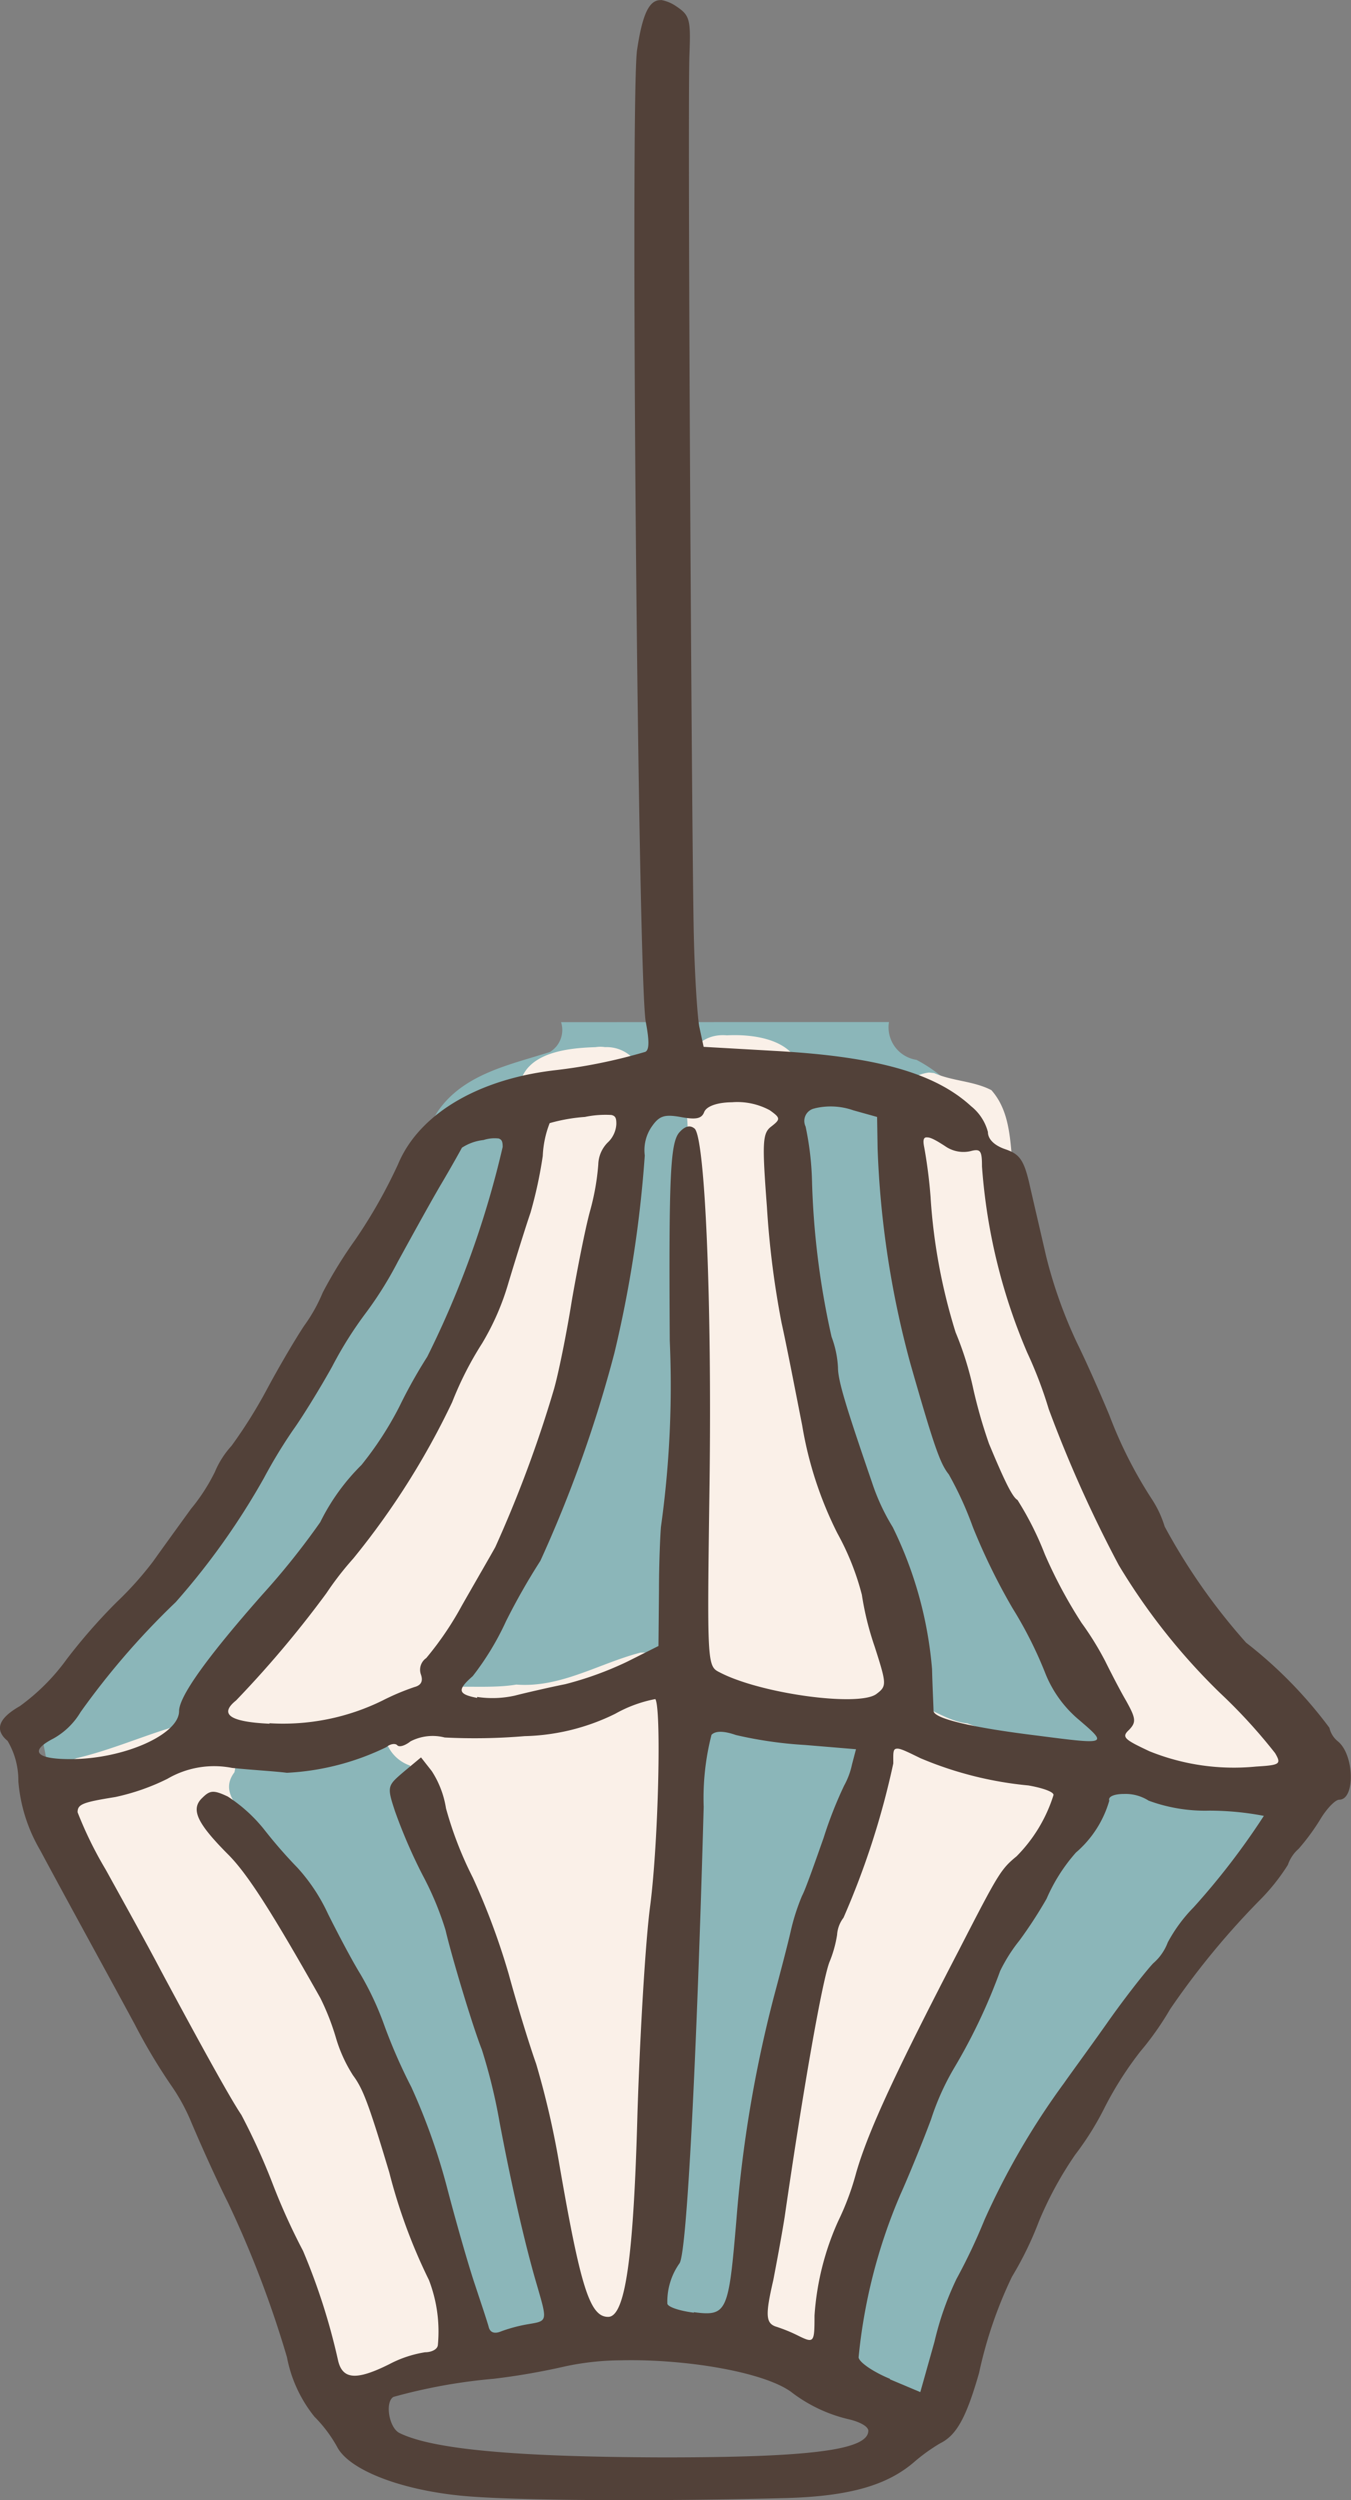<svg xmlns="http://www.w3.org/2000/svg" width="55.268" height="102.224" viewBox="0 0 55.268 102.224">
  <rect x="0" y="0" width="55.268" height="102.224" fill="#808080" stroke="none"/>
  <g id="Group_348" data-name="Group 348" transform="translate(19054.123 12675.589)">
    <path id="Path_191" data-name="Path 191" d="M486.025,193.452a1.052,1.052,0,0,1-.462,1.222c-1.643.524-3.568.9-4.61,2.469-2.146,3.665-4.235,7.356-6.38,11.047a56.5,56.5,0,0,1-10.205,13.254,9.875,9.875,0,0,1,.621,2.3c.9,3.429,3.008,6.355,4.553,9.507a81.337,81.337,0,0,1,6.879,15.739,2.1,2.1,0,0,1,.5,1.586c9.368-5.554,16.806-2.1,24.527,0a48.046,48.046,0,0,1,5.754-13.6c2.449-4.43,5.934-8.121,8.865-12.192.257-.683,1.519-1,1.063-1.884-1.627-2.746-4.435-4.61-6.1-7.341-2.885-5.231-5.636-10.667-6.858-16.54a1.84,1.84,0,0,0-1.145-1.627,6.038,6.038,0,0,0-2.464-2.4,1.344,1.344,0,0,1-1.124-1.545Zm0,0" transform="translate(-19517.195 -12827.245)" fill="#8bb6b9"/>
    <path id="Path_192" data-name="Path 192" d="M492.088,193.563c-1.524-.139-2.1,1.566-1.725,2.787.344,1.586-.241,3.131-.1,4.753-.021,5.754-.2,11.529.159,17.284.724,1.786,3.049,1.863,4.671,2.248,1.5.159,3.953.621,4.353-1.386-.082-2.505-1.145-4.913-1.945-7.279a49.014,49.014,0,0,1-2.746-14.137,9.144,9.144,0,0,1,.359-2.787c-.262-1.324-1.925-1.54-3.029-1.484Zm-5.375.482c-1.36.041-3.249.282-3.147,2.064-.842,5.174-3.167,9.969-5.837,14.461-2.064,3.147-4.548,6-6.8,9.024-.724,1.16.544,2.161,1.663,2.161a10.756,10.756,0,0,0,7.5-2.023c1.525-2.69,3.311-5.313,4.374-8.259,2.064-4.733,2.387-9.948,3.747-14.861a1.5,1.5,0,0,0-1.119-2.567,1.21,1.21,0,0,0-.385,0Zm13.6,1.042c-1.684.262-1.062,2.284-.986,3.429.621,7.279,3.691,14.019,7.341,20.251.421.842,1.062,1.648.744,2.608.4,1.427,2.161,1.766,3.424,2.1,1.448.062,3.193.441,4.435-.5.981-1.406-.883-2.567-1.607-3.609a28.129,28.129,0,0,1-5.893-8.562,66.191,66.191,0,0,1-3.711-10.369c-.539-1.5-.062-3.388-1.16-4.63-.724-.38-1.586-.364-2.346-.7l-.2-.021ZM488.52,218.809c-1.684.442-3.249,1.442-5.056,1.3-1.663.282-3.665-.3-5.051.842a1.56,1.56,0,0,0,.7,2.469c1.843,4.948,3.83,9.9,4.851,15.118.642,2.408.662,5.195,1.848,7.5a1.6,1.6,0,0,0,2.906-.642c1-4.815.724-9.764,1.124-14.64a61.07,61.07,0,0,0,.257-10.826,1.5,1.5,0,0,0-1.581-1.124Zm10.467,1.9a1.381,1.381,0,0,0-.9.4c-.642,3.131-1.843,6.119-2.746,9.184-1.165,5.036-1.822,10.169-2.685,15.261.036,1.422,1.822,2.028,2.988,2.248,1.519-.683.862-2.71,1.463-4.014a78.409,78.409,0,0,1,7.2-16.18c.842-1.345,2.787-2.828,1.884-4.589-1.119-1.068-2.905-.744-4.271-1.324-.96-.082-1.982-1.006-2.926-.986Zm-28.516.863c-1.7.364-3.285,1.145-4.99,1.545-1.386.524-1.006,2.187-.323,3.126,2.926,6.078,6.679,11.853,8.9,18.187.806,1.5.642,3.552,1.986,4.712,1.484.606,2.828-.8,4.271-.96,1.524-.986.842-3.147.462-4.574-1.345-3.409-2.187-7.079-3.829-10.385a35.179,35.179,0,0,0-4.394-7.541c-.519-.6-1.2-1.222-.621-1.987.221-.96-.359-2.182-1.463-2.125Zm0,0" transform="translate(-19516.465 -12826.817)" fill="#faf0e8"/>
    <path id="Path_193" data-name="Path 193" d="M491.157,173.9c-.483-.02-.76.563-.981,2.042-.282,1.943.036,38.215.359,39.749.159.837.139,1.191-.061,1.225a21.834,21.834,0,0,1-3.67.742c-3.167.369-5.554,1.808-6.4,3.831a20.928,20.928,0,0,1-1.766,3.113,18.383,18.383,0,0,0-1.319,2.142,6.609,6.609,0,0,1-.765,1.365c-.421.638-1.1,1.808-1.525,2.605a19.837,19.837,0,0,1-1.442,2.3,3.722,3.722,0,0,0-.683,1.071,7.749,7.749,0,0,1-.981,1.514c-.523.722-1.227,1.694-1.545,2.142a13.829,13.829,0,0,1-1.5,1.674,23.3,23.3,0,0,0-2.028,2.316,8.559,8.559,0,0,1-1.925,1.928c-.878.5-1.042.971-.5,1.42a3.173,3.173,0,0,1,.441,1.654,6.612,6.612,0,0,0,.883,2.8c1.36,2.531,2.685,4.927,3.871,7.123a23.823,23.823,0,0,0,1.484,2.491,7.94,7.94,0,0,1,.842,1.539c.519,1.225,1.14,2.565,1.484,3.248a43.26,43.26,0,0,1,2.423,6.341,5.53,5.53,0,0,0,1.124,2.436,5.611,5.611,0,0,1,.924,1.225c.5.991,2.787,1.848,5.493,2.042,2.326.174,7.982.194,12.936.06,2.567-.08,4.091-.528,5.19-1.479a7.277,7.277,0,0,1,1.063-.762c.662-.329,1.062-1.046,1.586-2.879a17.577,17.577,0,0,1,1.345-3.93,13.888,13.888,0,0,0,1.1-2.257A14.812,14.812,0,0,1,508.1,262a12.031,12.031,0,0,0,1.222-1.963,14.261,14.261,0,0,1,1.442-2.257,12.216,12.216,0,0,0,1.222-1.734,32.311,32.311,0,0,1,3.629-4.418,8.362,8.362,0,0,0,1.186-1.48,1.513,1.513,0,0,1,.441-.657,8.909,8.909,0,0,0,.9-1.23c.257-.423.6-.777.76-.777.662,0,.621-1.848-.062-2.391a.983.983,0,0,1-.339-.548,17.956,17.956,0,0,0-3.409-3.482,24.956,24.956,0,0,1-3.331-4.747,4.339,4.339,0,0,0-.518-1.111,17.855,17.855,0,0,1-1.745-3.442c-.3-.722-.883-2.062-1.324-2.959a19.044,19.044,0,0,1-1.263-3.542c-.241-1.051-.56-2.411-.7-3.034-.221-.917-.4-1.151-.981-1.345-.441-.154-.7-.408-.7-.7a2,2,0,0,0-.683-1.051c-1.484-1.365-3.866-2.022-7.88-2.257L492.9,216.7l-.18-.837c-.082-.468-.185-2.122-.221-3.7-.082-3.347-.262-33.716-.18-36.033.057-1.479.015-1.614-.585-2.007a1.539,1.539,0,0,0-.58-.229Zm2.926,45.064a2.789,2.789,0,0,1,1.524.329c.442.314.442.369.062.663-.364.274-.38.643-.18,3.288a36.839,36.839,0,0,0,.6,4.747c.221.991.58,2.859.842,4.184a15.381,15.381,0,0,0,1.442,4.418,10.7,10.7,0,0,1,1,2.511,12.07,12.07,0,0,0,.523,2.117c.5,1.559.5,1.619.062,1.948-.744.523-4.754-.02-6.417-.9-.5-.249-.5-.388-.4-7.666.1-7.607-.185-14.127-.606-14.556q-.269-.232-.6.12c-.4.389-.462,1.694-.421,8.543a41.755,41.755,0,0,1-.359,7.607c-.021.194-.082,1.38-.082,2.625l-.021,2.257-1.283.643a13.777,13.777,0,0,1-2.526.917c-.662.134-1.6.349-2.063.468a4.206,4.206,0,0,1-1.545.055v.04c-.8-.154-.821-.329-.18-.892a11.317,11.317,0,0,0,1.36-2.242,26.643,26.643,0,0,1,1.406-2.471,52.541,52.541,0,0,0,3.029-8.5,49.439,49.439,0,0,0,1.242-8.075,1.7,1.7,0,0,1,.262-1.146c.318-.468.518-.548,1.2-.428.621.115.862.075.965-.194s.6-.408,1.16-.408Zm3.367.249a2.791,2.791,0,0,1,1.566.08l.98.274.021,1.3a38.56,38.56,0,0,0,1.345,8.8c.98,3.427,1.222,4.085,1.566,4.513a14.121,14.121,0,0,1,.98,2.142,25.539,25.539,0,0,0,1.627,3.328,16.676,16.676,0,0,1,1.319,2.605,4.8,4.8,0,0,0,1.406,1.968c1.181,1.011,1.16,1.011-1.684.643-2.731-.334-4.251-.7-4.271-1.011,0-.159-.041-.916-.061-1.714a16.148,16.148,0,0,0-1.607-5.8,8.611,8.611,0,0,1-.842-1.808c-1.083-3.153-1.4-4.184-1.4-4.732a4.126,4.126,0,0,0-.262-1.245,33.043,33.043,0,0,1-.8-6.381,12.133,12.133,0,0,0-.262-2.217.521.521,0,0,1,.38-.742Zm-8.321.274c.18.04.2.154.2.369a1.11,1.11,0,0,1-.359.762,1.322,1.322,0,0,0-.38.892,9.876,9.876,0,0,1-.344,1.928c-.2.742-.519,2.376-.739,3.641-.2,1.26-.523,2.879-.724,3.6a50.246,50.246,0,0,1-2.408,6.481c-.139.254-.76,1.325-1.36,2.376a13.054,13.054,0,0,1-1.463,2.157.579.579,0,0,0-.221.662c.1.274.021.448-.262.523a9.711,9.711,0,0,0-1.3.548,9.2,9.2,0,0,1-4.63.931v.02c-1.627-.075-2.069-.389-1.366-.952a43.636,43.636,0,0,0,3.691-4.379,12.671,12.671,0,0,1,1.1-1.42,31.5,31.5,0,0,0,4.05-6.4,13.841,13.841,0,0,1,1.222-2.4,10.4,10.4,0,0,0,1.083-2.491c.3-.991.7-2.276.9-2.859a17.793,17.793,0,0,0,.5-2.316,4.151,4.151,0,0,1,.282-1.34,7.011,7.011,0,0,1,1.443-.254,4.118,4.118,0,0,1,1.083-.08Zm12.895.917c.139-.02.38.115.744.349a1.308,1.308,0,0,0,1.042.214c.421-.115.477-.02.477.623a23.581,23.581,0,0,0,1.848,7.607,17.249,17.249,0,0,1,.883,2.316,52.444,52.444,0,0,0,2.865,6.381,25.8,25.8,0,0,0,4.132,5.216,22.114,22.114,0,0,1,2.264,2.471c.262.448.2.488-.781.548a9.23,9.23,0,0,1-4.353-.623c-1.042-.488-1.16-.583-.842-.877.3-.314.282-.468-.118-1.186-.262-.448-.642-1.191-.862-1.634a12.348,12.348,0,0,0-.965-1.559,19.44,19.44,0,0,1-1.5-2.8,12.825,12.825,0,0,0-1.119-2.222c-.2-.115-.5-.7-1.165-2.3a20.338,20.338,0,0,1-.642-2.237,13.361,13.361,0,0,0-.724-2.316,23.521,23.521,0,0,1-1.022-5.485v-.02a19.985,19.985,0,0,0-.262-2.062c-.057-.274-.036-.408.1-.408Zm-17.484.055c.118.04.139.159.139.334a38.846,38.846,0,0,1-3.085,8.578,20.449,20.449,0,0,0-1.145,2.047A13.8,13.8,0,0,1,478.9,233.8a8.677,8.677,0,0,0-1.684,2.336,30.46,30.46,0,0,1-2.366,2.959c-2.264,2.565-3.409,4.164-3.409,4.767,0,.951-2.248,1.963-4.451,1.963-1.406,0-1.684-.329-.7-.837a2.986,2.986,0,0,0,1.124-1.091,31.637,31.637,0,0,1,3.891-4.493,29.417,29.417,0,0,0,3.609-5.076,20.769,20.769,0,0,1,1.181-1.948c.38-.528,1.1-1.694,1.607-2.605a15.752,15.752,0,0,1,1.34-2.142,15.141,15.141,0,0,0,1.345-2.142c.5-.912,1.263-2.3,1.725-3.093.462-.777.862-1.5.9-1.574a2.014,2.014,0,0,1,.883-.314,1.455,1.455,0,0,1,.642-.06Zm6.376,22.9c.262.274.139,5.8-.2,8.443-.2,1.479-.421,5.315-.523,8.5-.159,5.938-.5,8.329-1.2,8.329-.744,0-1.124-1.185-2.007-6.3a35.253,35.253,0,0,0-.939-4.05c-.323-.912-.821-2.565-1.124-3.676a28.817,28.817,0,0,0-1.463-3.93,15.034,15.034,0,0,1-1.1-2.839,3.911,3.911,0,0,0-.58-1.519l-.442-.563-.7.583c-.683.583-.7.6-.359,1.634a21.7,21.7,0,0,0,1.119,2.585,12.714,12.714,0,0,1,.944,2.262c.241,1.046,1.1,3.91,1.484,4.882a22.8,22.8,0,0,1,.724,2.959c.462,2.451,1.021,4.942,1.525,6.655.441,1.514.441,1.48-.344,1.614a6.278,6.278,0,0,0-1.1.289c-.277.12-.457.06-.519-.154-.041-.174-.323-1.011-.6-1.848-.282-.857-.785-2.625-1.124-3.93a25.7,25.7,0,0,0-1.443-4.045,22.066,22.066,0,0,1-1.145-2.63,12.273,12.273,0,0,0-.945-2c-.359-.583-.94-1.694-1.319-2.451a7.424,7.424,0,0,0-1.247-1.888,19.575,19.575,0,0,1-1.36-1.559,6.246,6.246,0,0,0-1.5-1.36c-.585-.274-.724-.254-1.042.06-.483.463-.221,1.031,1.1,2.351.78.8,1.761,2.336,3.727,5.818a9.91,9.91,0,0,1,.642,1.634,5.947,5.947,0,0,0,.7,1.539c.4.543.621,1.091,1.484,3.97a22.55,22.55,0,0,0,1.622,4.4,5.848,5.848,0,0,1,.365,2.665c-.021.174-.262.289-.524.289a4.7,4.7,0,0,0-1.463.488c-1.365.682-1.925.623-2.1-.174a25.928,25.928,0,0,0-1.427-4.458,25.9,25.9,0,0,1-1.242-2.74,26.555,26.555,0,0,0-1.283-2.824c-.462-.682-1.745-3.014-3.27-5.858-.621-1.185-1.663-3.054-2.284-4.179a15.7,15.7,0,0,1-1.145-2.336c0-.334.221-.408,1.545-.623a8.986,8.986,0,0,0,2.125-.742,3.794,3.794,0,0,1,2.649-.448c.76.08,1.786.139,2.243.2a10.468,10.468,0,0,0,4.071-1.051c.164-.139.364-.159.441-.08.082.1.323.02.544-.154a1.967,1.967,0,0,1,1.4-.159,24.318,24.318,0,0,0,3.27-.055,8.811,8.811,0,0,0,3.711-.917,5.367,5.367,0,0,1,1.643-.6Zm2.3,1.479c.159-.174.5-.174,1,0a16.8,16.8,0,0,0,2.828.408l2.089.174-.164.623a3.091,3.091,0,0,1-.318.857,16.648,16.648,0,0,0-.842,2.142c-.364,1.031-.744,2.117-.883,2.371a8.635,8.635,0,0,0-.462,1.44c-.118.528-.441,1.753-.7,2.725a52.28,52.28,0,0,0-1.525,9.106c-.318,3.756-.38,3.93-1.74,3.756v.02c-.585-.075-1.063-.234-1.083-.369a2.7,2.7,0,0,1,.5-1.654c.3-.448.7-8.349.986-18.66a10.4,10.4,0,0,1,.318-2.939Zm7.561.563c.139-.04.442.119,1,.389a14.881,14.881,0,0,0,4.41,1.111c.565.1,1.027.254,1.027.389A6.166,6.166,0,0,1,505.7,249.8c-.642.528-.744.7-2.346,3.816-2.587,4.981-3.711,7.392-4.209,9.106a11.01,11.01,0,0,1-.744,2,11.18,11.18,0,0,0-.965,3.856c0,1.106-.016,1.146-.678.817a6.493,6.493,0,0,0-.862-.354c-.462-.134-.482-.463-.144-1.923.1-.528.323-1.694.462-2.57.765-5.275,1.524-9.574,1.827-10.411a4.809,4.809,0,0,0,.318-1.126,1.286,1.286,0,0,1,.262-.7A33.033,33.033,0,0,0,500.659,246c0-.388-.021-.583.123-.6Zm9.322,1.848a1.754,1.754,0,0,1,1.006.274,6.669,6.669,0,0,0,2.485.408,11.933,11.933,0,0,1,2.228.214,29.7,29.7,0,0,1-2.87,3.736,6.274,6.274,0,0,0-1.062,1.44,2.094,2.094,0,0,1-.6.857c-.323.349-1.165,1.42-1.848,2.391s-1.5,2.082-1.8,2.511a30.574,30.574,0,0,0-3.249,5.584,23.515,23.515,0,0,1-1.145,2.416,12.453,12.453,0,0,0-.9,2.565l-.58,2.062-1.242-.523v-.02c-.7-.289-1.263-.682-1.283-.877a22.33,22.33,0,0,1,1.7-6.635c.323-.717.9-2.117,1.263-3.093a10.456,10.456,0,0,1,.965-2.137,23.374,23.374,0,0,0,1.863-3.935,6.618,6.618,0,0,1,.8-1.26,18.183,18.183,0,0,0,1.1-1.694,7.093,7.093,0,0,1,1.2-1.888,4.4,4.4,0,0,0,1.365-2.122c-.062-.174.221-.274.6-.274ZM489.53,270.407c2.608-.06,5.8.468,6.94,1.285a6.144,6.144,0,0,0,2.367,1.126c.441.1.8.294.8.468,0,.8-2.428,1.091-8.4,1.091-6.093-.02-9.44-.334-10.785-1-.421-.214-.6-1.26-.241-1.474a22.619,22.619,0,0,1,4.112-.742,28.1,28.1,0,0,0,2.885-.5,11.076,11.076,0,0,1,2.326-.254Zm0,0" transform="translate(-19518.238 -12849.484)" fill="#524139"/>
  </g>
</svg>
